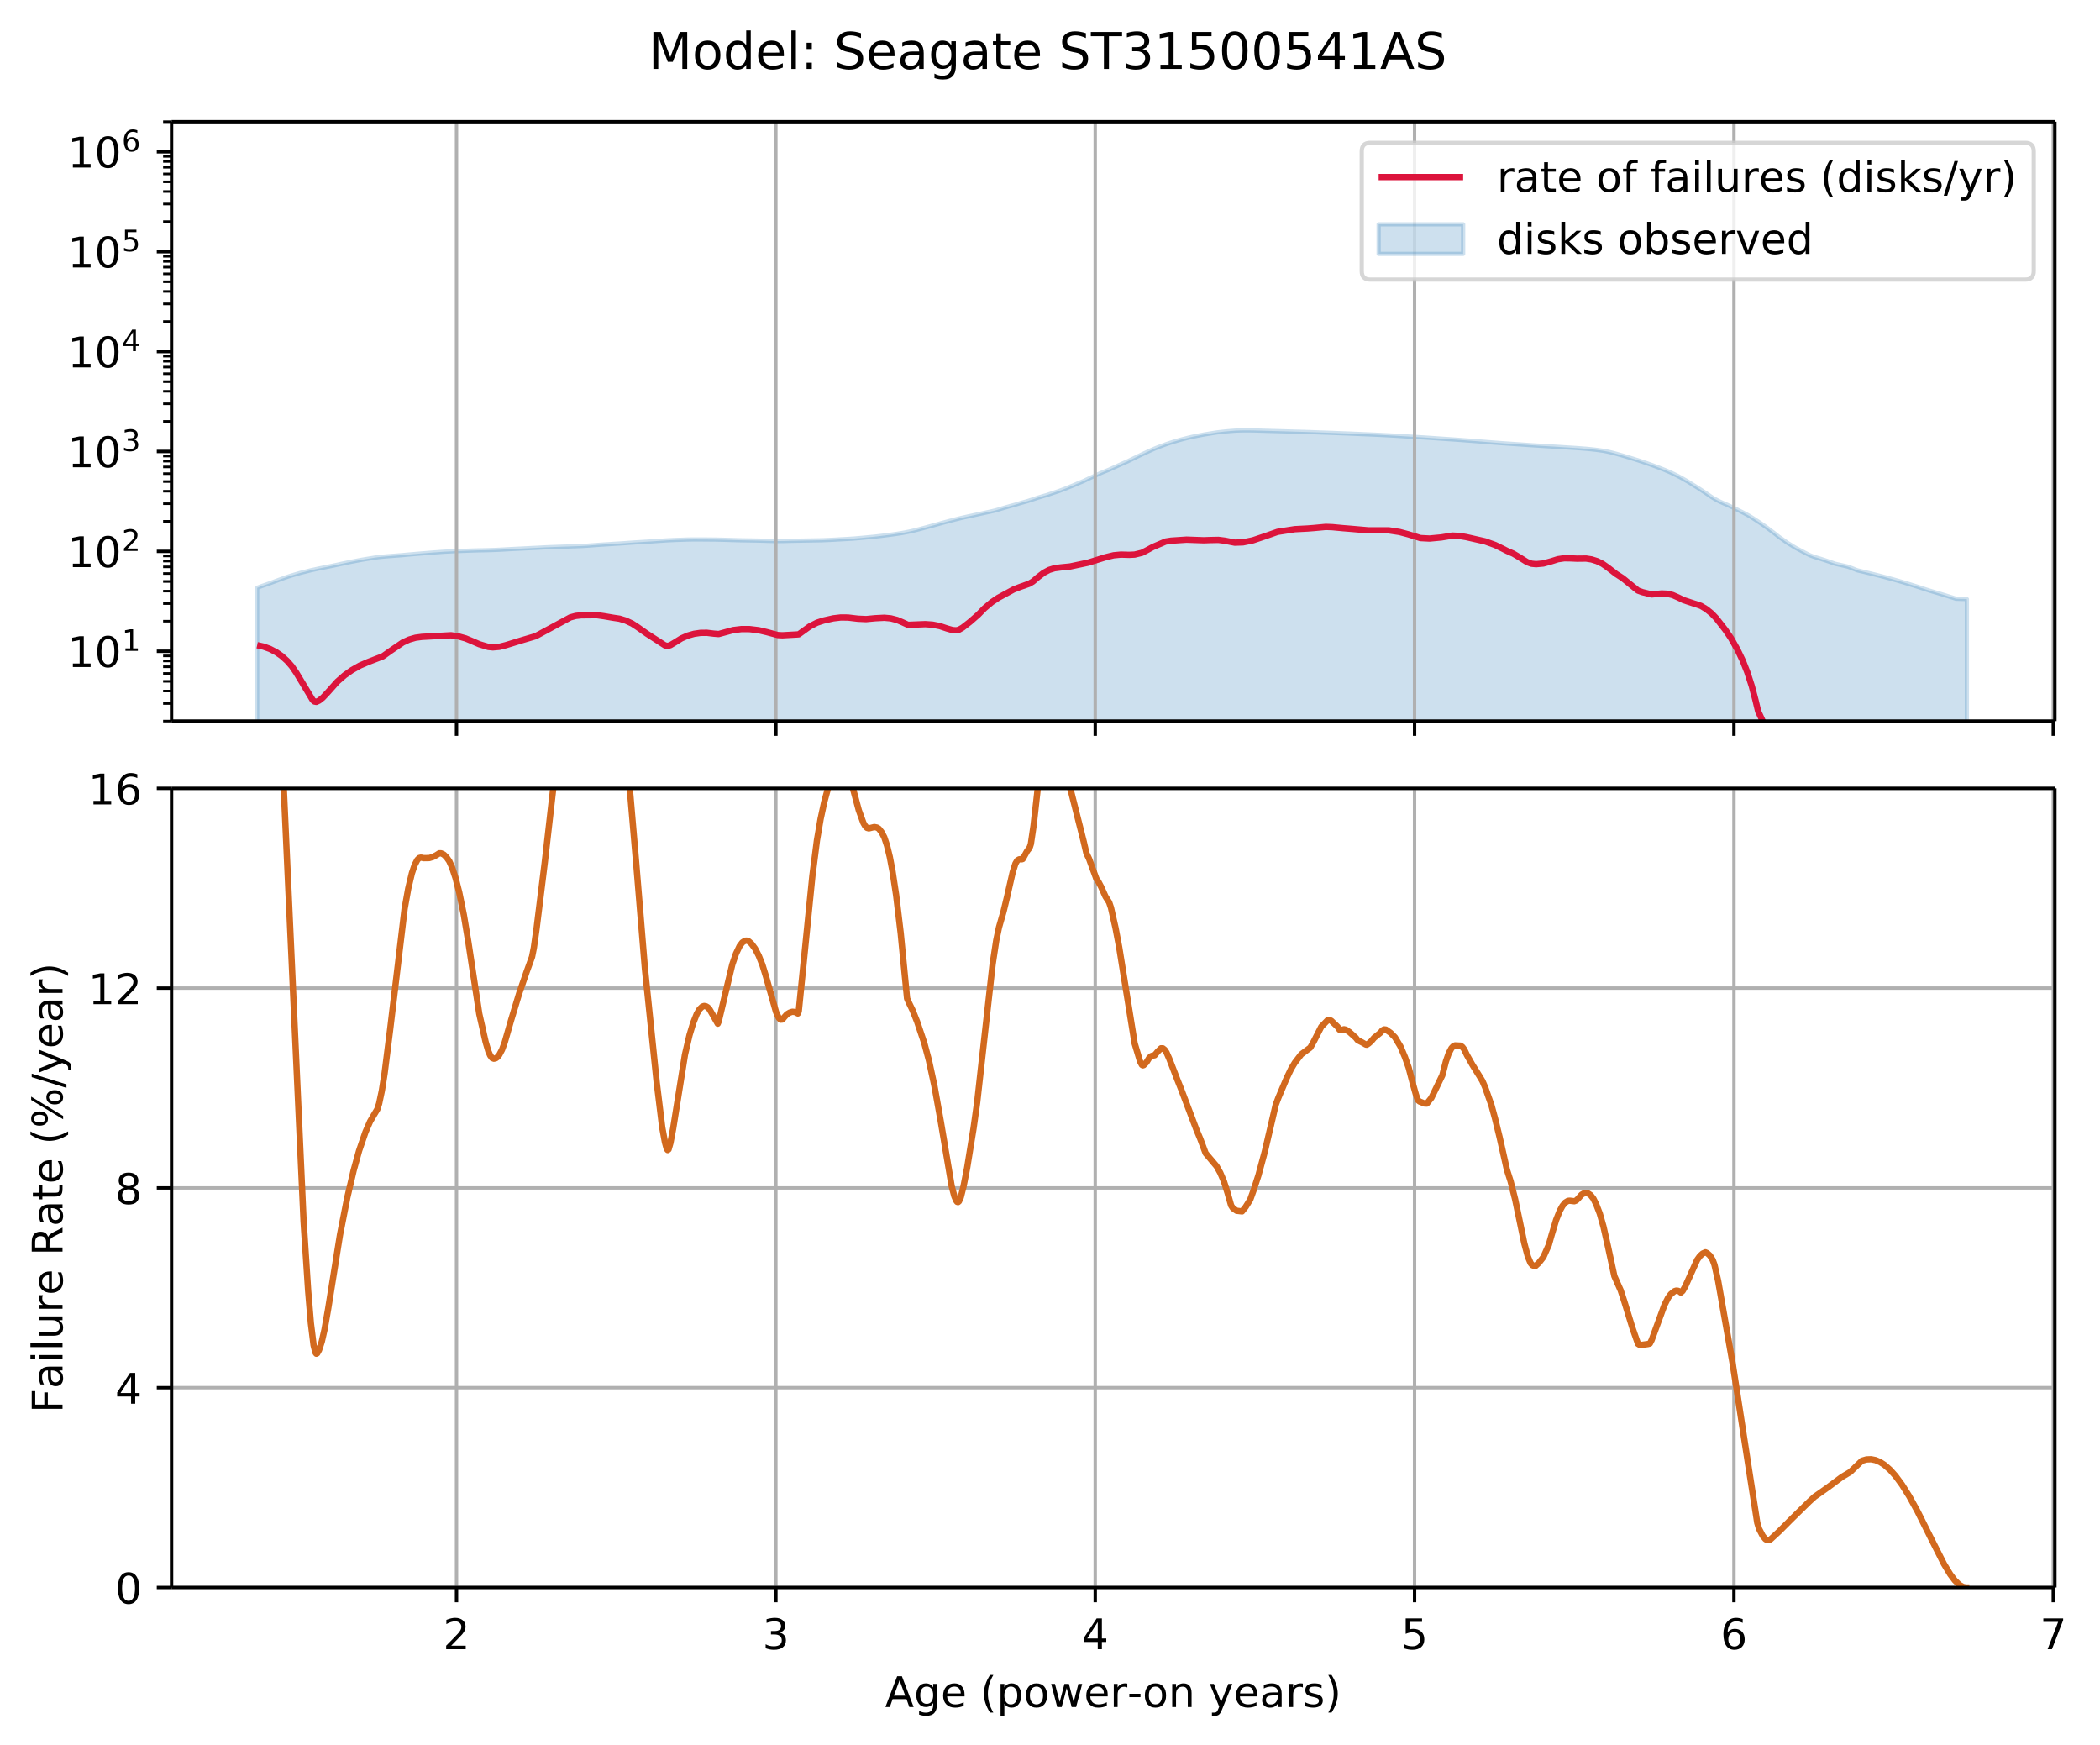 <?xml version="1.0" encoding="UTF-8"?>
<!DOCTYPE svg  PUBLIC '-//W3C//DTD SVG 1.1//EN'  'http://www.w3.org/Graphics/SVG/1.1/DTD/svg11.dtd'>
<svg width="497pt" height="413pt" version="1.1" viewBox="0 0 497 413" xmlns="http://www.w3.org/2000/svg" xmlns:xlink="http://www.w3.org/1999/xlink">
<defs>
<style type="text/css">*{stroke-linecap:butt;stroke-linejoin:round;}</style>
</defs>
<path d="m0 413.2h497.02v-413.2h-497.02z" fill="#fff"/>
<path d="m40.603 170.63h445.72v-141.83h-445.72z" fill="#fff"/>
<defs>
<path id="af" d="m60.863-235.45v-38.656l0.215-0.088 0.215-0.084 0.215-0.082 0.215-0.081 0.215-0.08 0.215-0.077 0.215-0.076 0.215-0.074 0.215-0.073 0.215-0.072 0.215-0.075 0.215-0.077 0.215-0.077 0.215-0.077 0.215-0.077 0.215-0.077 0.215-0.082 0.215-0.081 0.215-0.081 0.215-0.08 0.215-0.079 0.215-0.082 0.215-0.081 0.215-0.08 0.215-0.08 0.215-0.079 0.215-0.078 0.215-0.077 0.215-0.077 0.215-0.076 0.215-0.075 0.215-0.074 0.215-0.073 0.215-0.072 0.215-0.07 0.215-0.068 0.215-0.067 0.215-0.066 0.215-0.066 0.215-0.065 0.215-0.064 0.215-0.064 0.215-0.064 0.215-0.064 0.215-0.063 0.215-0.062 0.215-0.062 0.215-0.06 0.215-0.054 0.215-0.053 0.215-0.053 0.215-0.053 0.215-0.053 0.215-0.054 0.215-0.054 0.215-0.054 0.215-0.054 0.215-0.053 0.215-0.052 0.215-0.05 0.215-0.047 0.215-0.045 0.215-0.047 0.215-0.048 0.215-0.048 0.215-0.048 0.215-0.048 0.215-0.047 0.215-0.043 0.215-0.043 0.215-0.043 0.215-0.043 0.215-0.043 0.215-0.043 0.215-0.043 0.215-0.043 0.215-0.043 0.215-0.044 0.215-0.045 0.215-0.045 0.215-0.044 0.215-0.043 0.215-0.044 0.215-0.044 0.215-0.045 0.215-0.046 0.215-0.046 0.215-0.045 0.215-0.048 0.215-0.049 0.215-0.048 0.215-0.047 0.215-0.047 0.215-0.045 0.215-0.045 0.215-0.044 0.215-0.044 0.215-0.044 0.215-0.046 0.215-0.046 0.215-0.046 0.215-0.045 0.215-0.045 0.215-0.042 0.215-0.041 0.215-0.041 0.215-0.04 0.215-0.04 0.215-0.04 0.215-0.041 0.215-0.041 0.215-0.042 0.215-0.041 0.215-0.041 0.215-0.04 0.215-0.038 0.215-0.036 0.215-0.036 0.215-0.036 0.215-0.036 0.215-0.036 0.215-0.035 0.215-0.035 0.215-0.035 0.215-0.035 0.215-0.035 0.215-0.035 0.215-0.035 0.215-0.034 0.215-0.031 0.215-0.029 0.215-0.028 0.215-0.027 0.215-0.027 0.215-0.026 0.215-0.022 0.215-0.022 0.215-0.022 0.215-0.021 0.215-0.021 0.215-0.018 0.215-0.018 0.215-0.017 0.215-0.017 0.215-0.017 0.215-0.016 0.215-0.016 0.215-0.016 0.215-0.016 0.215-0.016 0.215-0.016 0.215-0.016 0.215-0.016 0.215-0.016 0.215-0.016 0.215-0.016 0.215-0.017 0.215-0.017 0.215-0.017 0.215-0.019 0.215-0.02 0.215-0.02 0.215-0.02 0.215-0.02 0.215-0.02 0.215-0.02 0.215-0.019 0.215-0.019 0.215-0.019 0.215-0.019 0.215-0.019 0.215-0.019 0.215-0.018 0.215-0.018 0.215-0.018 0.215-0.018 0.215-0.018 0.215-0.018 0.215-0.018 0.215-0.019 0.215-0.019 0.215-0.018 0.215-0.017 0.215-0.017 0.215-0.017 0.215-0.017 0.215-0.018 0.215-0.018 0.215-0.017 0.215-0.018 0.215-0.017 0.215-0.017 0.215-0.017 0.215-0.016 0.215-0.016 0.215-0.016 0.215-0.015 0.215-0.014 0.215-0.014 0.215-0.017 0.215-0.017 0.215-0.017 0.215-0.016 0.215-0.015 0.215-0.014 0.215-0.014 0.215-0.013 0.215-0.01 0.215-0.009 0.215-0.009 0.215-0.009 0.215-0.01 0.215-0.01 0.215-0.01 0.215-0.011 0.215-0.011 0.215-0.01 0.215-0.009 0.215-0.01 0.215-0.01 0.215-0.01 0.215-0.009 0.215-0.009 0.215-0.009 0.215-0.009 0.215-0.008 0.215-0.008 0.215-0.008 0.215-0.007 0.215-0.008 0.215-0.008 0.215-0.008 0.215-0.008 0.215-0.008 0.215-0.008 0.215-0.007 0.215-0.007 0.215-0.007 0.215-0.007 0.215-0.006 0.215-0.006 0.215-0.006 0.215-0.005 0.215-0.005 0.215-0.005 0.215-0.004 0.215-0.004 0.215-0.003 0.215-0.004 0.215-0.005 0.215-0.005 0.215-0.005 0.215-0.006 0.215-0.006 0.215-0.007 0.215-0.007 0.215-0.007 0.215-0.007 0.215-0.007 0.215-0.008 0.215-0.008 0.215-0.008 0.215-0.008 0.215-0.009 0.215-0.01 0.215-0.01 0.215-0.01 0.215-0.011 0.215-0.011 0.215-0.011 0.215-0.012 0.215-0.014 0.215-0.013 0.215-0.013 0.215-0.013 0.215-0.012 0.215-0.012 0.215-0.012 0.215-0.011 0.215-0.011 0.215-0.011 0.215-0.011 0.215-0.011 0.215-0.011 0.215-0.011 0.215-0.011 0.215-0.011 0.215-0.011 0.215-0.01 0.215-0.01 0.215-0.011 0.215-0.011 0.215-0.011 0.215-0.011 0.215-0.011 0.215-0.011 0.215-0.011 0.215-0.011 0.215-0.012 0.215-0.012 0.215-0.011 0.215-0.011 0.215-0.011 0.215-0.01 0.215-0.01 0.215-0.009 0.215-0.01 0.215-0.012 0.215-0.012 0.215-0.012 0.215-0.012 0.215-0.012 0.215-0.012 0.215-0.012 0.215-0.012 0.215-0.011 0.215-0.011 0.215-0.01 0.215-0.008 0.215-0.008 0.215-0.01 0.215-0.009 0.215-0.009 0.215-0.008 0.215-0.008 0.215-0.008 0.215-0.008 0.215-0.009 0.215-0.008 0.215-0.008 0.215-0.007 0.215-0.007 0.215-0.008 0.215-0.008 0.215-0.008 0.215-0.007 0.215-0.007 0.215-0.006 0.215-0.006 0.215-0.007 0.215-0.007 0.215-0.008 0.215-0.008 0.215-0.008 0.215-0.009 0.215-0.009 0.215-0.009 0.215-0.008 0.215-0.008 0.215-0.007 0.215-0.007 0.215-0.007 0.215-0.008 0.215-0.008 0.215-0.009 0.215-0.01 0.215-0.009 0.215-0.01 0.215-0.01 0.215-0.011 0.215-0.013 0.215-0.014 0.215-0.014 0.215-0.015 0.215-0.015 0.215-0.016 0.215-0.017 0.215-0.017 0.215-0.016 0.215-0.016 0.215-0.016 0.215-0.015 0.215-0.015 0.215-0.015 0.215-0.016 0.215-0.015 0.215-0.015 0.215-0.015 0.215-0.014 0.215-0.014 0.215-0.014 0.215-0.014 0.215-0.013 0.215-0.013 0.215-0.012 0.215-0.014 0.215-0.013 0.215-0.016 0.215-0.015 0.215-0.015 0.215-0.013 0.215-0.013 0.215-0.013 0.215-0.013 0.215-0.013 0.215-0.013 0.215-0.013 0.215-0.013 0.215-0.013 0.215-0.013 0.215-0.013 0.215-0.015 0.215-0.015 0.215-0.015 0.215-0.016 0.215-0.016 0.215-0.016 0.215-0.015 0.215-0.016 0.215-0.016 0.215-0.015 0.215-0.015 0.215-0.015 0.215-0.015 0.215-0.015 0.215-0.014 0.215-0.014 0.215-0.013 0.215-0.012 0.215-0.013 0.215-0.013 0.215-0.013 0.215-0.013 0.215-0.014 0.215-0.014 0.215-0.014 0.215-0.013 0.215-0.013 0.215-0.012 0.215-0.012 0.215-0.013 0.215-0.013 0.215-0.014 0.215-0.014 0.215-0.014 0.215-0.015 0.215-0.015 0.215-0.016 0.215-0.016 0.215-0.014 0.215-0.015 0.215-0.015 0.215-0.015 0.215-0.015 0.215-0.014 0.215-0.014 0.215-0.014 0.215-0.014 0.215-0.014 0.215-0.014 0.215-0.013 0.215-0.012 0.215-0.012 0.215-0.01 0.215-0.01 0.215-0.01 0.215-0.01 0.215-0.01 0.215-0.009 0.215-0.009 0.215-0.008 0.215-0.008 0.215-0.007 0.215-0.006 0.215-0.006 0.215-0.007 0.215-0.008 0.215-0.008 0.215-0.008 0.215-0.008 0.215-0.007 0.215-0.007 0.215-0.007 0.215-0.006 0.215-0.004 0.215-0.004 0.215-0.004 0.215-0.004 0.215-0.003 0.215-0.001 0.215-8.24e-4 0.215-2.99e-4 0.215 2.66e-4 0.215 5.39e-4 0.215 5.85e-4 0.215 3.5e-5 0.215 4e-4 0.215 4.27e-4 0.215 4.82e-4 0.215 5.53e-4 0.215 6.05e-4 0.215 6.58e-4 0.215 0.001 0.215 0.002 0.215 0.002 0.215 0.002 0.215 0.002 0.215 0.002 0.215 0.002 0.215 0.002 0.215 0.002 0.215 8.2e-4 0.215 0.001 0.215 0.002 0.215 0.003 0.215 0.003 0.215 0.006 0.215 0.006 0.215 0.005 0.215 0.005 0.215 0.005 0.215 0.005 0.215 0.006 0.215 0.006 0.215 0.006 0.215 0.006 0.215 0.006 0.215 0.006 0.215 0.006 0.215 0.006 0.215 0.008 0.215 0.008 0.215 0.006 0.215 0.007 0.215 0.007 0.215 0.007 0.215 0.006 0.215 0.006 0.215 0.006 0.215 0.006 0.215 0.005 0.215 0.005 0.215 0.004 0.215 0.004 0.215 0.004 0.215 0.004 0.215 0.003 0.215 0.003 0.215 0.003 0.215 0.003 0.215 0.004 0.215 0.004 0.215 0.003 0.215 0.003 0.215 0.004 0.215 0.004 0.215 0.005 0.215 0.004 0.215 0.004 0.215 0.004 0.215 0.005 0.215 0.006 0.215 0.005 0.215 0.006 0.215 0.006 0.431 0.011 0.215 0.006 0.215 0.006 0.215 0.007 0.215 0.007 0.215 0.006 0.215 0.006 0.215 0.006 0.215 0.006 0.215 0.006 0.215 0.006 0.215 0.005 0.215 0.004 0.215 0.002 0.215 0.002 0.215 0.002 0.215 5.69e-4 0.215-3.15e-4 0.215-9.5e-4 0.215-0.002 0.215-0.003 0.215-0.003 0.215-0.003 0.215-0.003 0.215-0.005 0.215-0.006 0.215-0.007 0.215-0.007 0.215-0.006 0.215-0.005 0.215-0.004 0.215-0.004 0.215-0.004 0.215-0.005 0.215-0.004 0.215-0.004 0.215-0.004 0.215-0.004 0.215-0.004 0.215-0.003 0.215-0.005 0.215-0.005 0.215-0.005 0.215-0.004 0.215-0.004 0.215-0.004 0.215-0.004 0.215-0.004 0.215-0.003 0.215-0.003 0.215-0.004 0.215-0.004 0.215-0.004 0.215-0.004 0.215-0.004 0.215-0.004 0.215-0.004 0.215-0.003 0.215-0.004 0.215-0.004 0.215-0.004 0.215-0.004 0.215-0.005 0.215-0.004 0.215-0.004 0.215-0.007 0.215-0.009 0.215-0.009 0.215-0.009 0.215-0.009 0.215-0.009 0.215-0.009 0.215-0.009 0.215-0.01 0.215-0.01 0.215-0.01 0.215-0.011 0.215-0.011 0.215-0.012 0.215-0.012 0.215-0.013 0.215-0.013 0.215-0.013 0.215-0.012 0.215-0.013 0.215-0.011 0.215-0.012 0.215-0.012 0.215-0.012 0.215-0.012 0.215-0.012 0.215-0.012 0.215-0.012 0.215-0.014 0.215-0.014 0.215-0.013 0.215-0.013 0.215-0.013 0.215-0.013 0.215-0.014 0.215-0.017 0.215-0.019 0.215-0.019 0.215-0.018 0.215-0.019 0.215-0.018 0.215-0.017 0.215-0.02 0.215-0.02 0.215-0.02 0.215-0.02 0.215-0.02 0.215-0.02 0.215-0.021 0.215-0.021 0.215-0.02 0.215-0.02 0.215-0.019 0.215-0.019 0.215-0.02 0.215-0.022 0.215-0.022 0.215-0.022 0.215-0.023 0.215-0.024 0.215-0.023 0.215-0.024 0.215-0.025 0.215-0.026 0.215-0.026 0.215-0.026 0.215-0.027 0.215-0.026 0.215-0.027 0.215-0.028 0.215-0.028 0.215-0.027 0.215-0.027 0.215-0.027 0.215-0.027 0.215-0.029 0.431-0.059 0.215-0.029 0.215-0.03 0.215-0.03 0.215-0.031 0.215-0.032 0.215-0.033 0.215-0.034 0.215-0.034 0.215-0.034 0.215-0.035 0.215-0.037 0.215-0.039 0.215-0.042 0.215-0.042 0.215-0.042 0.215-0.044 0.215-0.043 0.215-0.043 0.215-0.045 0.215-0.048 0.215-0.048 0.215-0.049 0.215-0.049 0.215-0.05 0.215-0.053 0.215-0.055 0.215-0.055 0.215-0.056 0.215-0.056 0.215-0.056 0.215-0.056 0.215-0.056 0.215-0.057 0.215-0.058 0.215-0.058 0.215-0.058 0.215-0.058 0.215-0.059 0.215-0.059 0.215-0.06 0.215-0.059 0.215-0.057 0.215-0.057 0.215-0.058 0.215-0.061 0.215-0.06 0.215-0.061 0.215-0.06 0.215-0.06 0.215-0.06 0.215-0.059 0.215-0.06 0.215-0.06 0.215-0.06 0.215-0.06 0.215-0.059 0.215-0.059 0.215-0.059 0.215-0.058 0.215-0.057 0.215-0.058 0.215-0.057 0.215-0.058 0.215-0.057 0.215-0.056 0.215-0.055 0.215-0.054 0.215-0.054 0.215-0.054 0.215-0.053 0.215-0.054 0.215-0.054 0.215-0.053 0.215-0.053 0.215-0.053 0.215-0.052 0.215-0.049 0.215-0.048 0.215-0.048 0.215-0.049 0.215-0.048 0.215-0.047 0.215-0.047 0.215-0.046 0.215-0.045 0.215-0.045 0.215-0.047 0.215-0.047 0.215-0.047 0.215-0.047 0.215-0.047 0.215-0.048 0.215-0.048 0.215-0.048 0.215-0.048 0.215-0.047 0.215-0.046 0.215-0.047 0.215-0.046 0.215-0.046 0.215-0.046 0.215-0.048 0.215-0.047 0.215-0.047 0.215-0.047 0.215-0.046 0.215-0.048 0.215-0.047 0.215-0.047 0.215-0.048 0.215-0.049 0.215-0.053 0.215-0.053 0.215-0.056 0.215-0.063 0.215-0.066 0.215-0.065 0.215-0.066 0.215-0.066 0.215-0.065 0.215-0.064 0.215-0.063 0.215-0.063 0.215-0.062 0.215-0.061 0.215-0.062 0.215-0.062 0.215-0.062 0.215-0.062 0.215-0.06 0.215-0.059 0.215-0.057 0.215-0.057 0.215-0.056 0.215-0.058 0.215-0.069 0.215-0.069 0.215-0.068 0.215-0.065 0.215-0.065 0.215-0.064 0.215-0.063 0.215-0.062 0.215-0.06 0.215-0.059 0.215-0.058 0.215-0.058 0.215-0.06 0.215-0.065 0.215-0.071 0.215-0.071 0.215-0.069 0.215-0.068 0.215-0.068 0.215-0.074 0.215-0.073 0.215-0.073 0.215-0.072 0.215-0.071 0.215-0.069 0.215-0.068 0.215-0.067 0.215-0.066 0.215-0.064 0.215-0.064 0.215-0.063 0.215-0.062 0.215-0.062 0.215-0.061 0.215-0.061 0.215-0.065 0.215-0.076 0.215-0.075 0.215-0.074 0.215-0.073 0.215-0.073 0.215-0.072 0.215-0.071 0.215-0.071 0.215-0.07 0.215-0.07 0.215-0.069 0.215-0.075 0.215-0.078 0.215-0.078 0.215-0.082 0.215-0.081 0.215-0.081 0.215-0.08 0.215-0.081 0.215-0.09 0.215-0.09 0.215-0.089 0.215-0.088 0.215-0.086 0.215-0.086 0.215-0.085 0.215-0.084 0.215-0.089 0.215-0.094 0.215-0.093 0.215-0.092 0.215-0.091 0.215-0.092 0.215-0.091 0.215-0.089 0.215-0.088 0.215-0.093 0.215-0.092 0.215-0.091 0.215-0.09 0.215-0.107 0.215-0.105 0.215-0.104 0.215-0.103 0.215-0.102 0.215-0.1 0.215-0.099 0.215-0.098 0.215-0.097 0.215-0.096 0.215-0.095 0.215-0.093 0.215-0.098 0.215-0.103 0.215-0.101 0.215-0.1 0.215-0.098 0.215-0.097 0.215-0.095 0.215-0.092 0.215-0.091 0.215-0.089 0.215-0.085 0.215-0.083 0.215-0.083 0.215-0.084 0.215-0.089 0.215-0.093 0.215-0.101 0.215-0.099 0.215-0.098 0.215-0.098 0.215-0.097 0.215-0.096 0.215-0.095 0.215-0.097 0.215-0.101 0.215-0.1 0.215-0.099 0.215-0.098 0.215-0.097 0.215-0.097 0.215-0.098 0.215-0.093 0.215-0.093 0.215-0.092 0.215-0.094 0.215-0.097 0.215-0.106 0.215-0.105 0.215-0.104 0.215-0.103 0.215-0.105 0.215-0.107 0.215-0.106 0.215-0.104 0.215-0.106 0.215-0.104 0.215-0.103 0.215-0.103 0.215-0.102 0.215-0.106 0.215-0.103 0.215-0.102 0.215-0.101 0.215-0.1 0.215-0.099 0.215-0.1 0.215-0.101 0.215-0.1 0.215-0.099 0.215-0.098 0.215-0.097 0.215-0.096 0.215-0.095 0.215-0.094 0.215-0.093 0.215-0.092 0.215-0.09 0.215-0.085 0.215-0.084 0.215-0.084 0.215-0.083 0.215-0.082 0.215-0.081 0.215-0.081 0.215-0.08 0.215-0.079 0.215-0.079 0.215-0.078 0.215-0.075 0.215-0.073 0.215-0.073 0.215-0.071 0.215-0.07 0.215-0.07 0.215-0.069 0.215-0.068 0.215-0.064 0.215-0.063 0.215-0.063 0.215-0.062 0.215-0.062 0.215-0.061 0.215-0.061 0.215-0.061 0.215-0.058 0.215-0.056 0.215-0.056 0.215-0.055 0.215-0.055 0.215-0.054 0.215-0.054 0.215-0.053 0.215-0.053 0.215-0.051 0.215-0.05 0.215-0.05 0.215-0.05 0.215-0.043 0.215-0.043 0.215-0.043 0.215-0.043 0.215-0.043 0.215-0.042 0.215-0.042 0.215-0.042 0.215-0.042 0.215-0.041 0.215-0.041 0.215-0.041 0.215-0.039 0.215-0.036 0.215-0.036 0.215-0.036 0.215-0.036 0.215-0.036 0.215-0.035 0.215-0.035 0.215-0.035 0.215-0.035 0.215-0.035 0.215-0.035 0.215-0.034 0.215-0.033 0.215-0.031 0.215-0.028 0.215-0.025 0.215-0.025 0.215-0.024 0.215-0.024 0.215-0.024 0.215-0.024 0.215-0.024 0.215-0.022 0.215-0.02 0.215-0.02 0.215-0.019 0.215-0.019 0.215-0.019 0.215-0.019 0.215-0.017 0.215-0.017 0.215-0.017 0.215-0.016 0.215-0.015 0.215-0.013 0.215-0.008 0.215-0.008 0.215-0.008 0.215-0.008 0.215-0.006 0.431-0.009 0.215-0.004 0.215-0.002 0.215-4.75e-4 0.215-4.54e-4 0.215-4.28e-4 0.215-2.12e-4 0.215 0.003 0.215 0.003 0.431 0.007 0.215 0.003 0.215 0.003 0.215 0.004 0.215 0.006 0.215 0.006 0.215 0.006 0.215 0.006 0.215 0.006 0.215 0.006 0.215 0.006 0.215 0.006 0.215 0.006 0.215 0.006 0.215 0.006 0.215 0.006 0.215 0.006 0.215 0.006 0.215 0.006 0.215 0.006 0.215 0.006 0.215 0.006 0.431 0.012 0.215 0.006 0.646 0.018 0.431 0.012 0.215 0.006 0.215 0.006 0.215 0.006 0.215 0.006 0.215 0.006 0.215 0.006 0.431 0.013 0.215 0.006 0.215 0.006 0.215 0.006 0.215 0.006 0.215 0.006 0.215 0.006 0.215 0.006 0.215 0.006 0.215 0.006 0.215 0.006 0.431 0.012 0.215 0.006 0.215 0.006 0.646 0.018 0.215 0.006 0.215 0.006 0.215 0.006 0.215 0.006 0.215 0.007 0.215 0.007 0.215 0.007 0.215 0.007 0.215 0.007 0.215 0.007 0.215 0.008 0.215 0.008 0.215 0.008 0.215 0.008 0.215 0.008 0.215 0.008 0.646 0.023 0.215 0.008 0.215 0.008 0.215 0.008 0.215 0.008 0.215 0.008 0.215 0.008 0.215 0.008 0.215 0.008 0.646 0.024 0.215 0.008 0.215 0.008 0.215 0.008 0.215 0.008 0.215 0.008 0.215 0.008 0.215 0.009 0.215 0.009 0.215 0.009 0.215 0.009 0.215 0.009 0.215 0.008 0.215 0.008 0.215 0.008 0.215 0.008 0.215 0.008 0.215 0.008 0.215 0.008 0.215 0.008 0.215 0.008 0.215 0.008 0.215 0.008 0.215 0.009 0.215 0.009 0.215 0.009 0.215 0.009 0.215 0.009 0.215 9e-3 0.215 0.009 0.431 0.018 0.215 0.009 0.215 0.009 0.215 0.009 0.215 0.009 0.215 0.009 0.215 0.009 0.215 0.009 0.215 0.009 0.431 0.019 0.215 0.009 0.215 0.009 0.215 0.009 0.431 0.019 0.215 0.009 0.215 0.009 0.215 0.009 0.215 0.009 0.215 0.01 0.215 0.01 0.215 0.01 0.215 0.01 0.215 0.01 0.215 0.01 0.215 0.01 0.215 0.011 0.215 0.011 0.215 0.011 0.215 0.011 0.215 0.011 0.215 0.011 0.215 0.011 0.215 0.011 0.431 0.023 0.215 0.011 0.215 0.012 0.215 0.012 0.215 0.012 0.215 0.012 0.215 0.012 0.215 0.013 0.215 0.013 0.215 0.013 0.215 0.013 0.215 0.013 0.215 0.013 0.215 0.013 0.215 0.013 0.215 0.013 0.215 0.013 0.215 0.013 0.215 0.013 0.215 0.013 0.215 0.013 0.215 0.013 0.215 0.013 0.215 0.013 0.431 0.026 0.215 0.013 0.215 0.013 0.215 0.013 0.215 0.013 0.215 0.013 0.215 0.013 0.215 0.013 0.215 0.013 0.215 0.013 0.215 0.013 0.215 0.013 0.215 0.013 0.215 0.013 0.215 0.014 0.215 0.014 0.215 0.014 0.215 0.014 0.215 0.015 0.215 0.015 0.215 0.015 0.215 0.015 0.215 0.015 0.215 0.015 0.215 0.015 0.215 0.015 0.215 0.015 0.215 0.015 0.215 0.015 0.215 0.015 0.215 0.015 0.215 0.015 0.215 0.015 0.215 0.015 0.215 0.015 0.215 0.015 0.215 0.015 0.215 0.015 0.215 0.015 0.215 0.015 0.215 0.015 0.215 0.015 0.215 0.015 0.215 0.015 0.215 0.015 0.215 0.015 0.215 0.015 0.215 0.015 0.215 0.015 0.215 0.015 0.215 0.015 0.215 0.015 0.215 0.015 0.215 0.015 0.215 0.016 0.215 0.016 0.215 0.016 0.215 0.016 0.215 0.016 0.215 0.016 0.215 0.016 0.431 0.031 0.215 0.016 0.215 0.016 0.215 0.016 0.215 0.016 0.431 0.033 0.215 0.016 0.215 0.016 0.215 0.017 0.215 0.017 0.215 0.017 0.215 0.017 0.215 0.017 0.215 0.017 0.215 0.017 0.215 0.017 0.215 0.017 0.215 0.018 0.215 0.018 0.215 0.017 0.215 0.017 0.215 0.017 0.215 0.017 0.215 0.017 0.215 0.017 0.215 0.017 0.215 0.017 0.431 0.033 0.215 0.016 0.215 0.016 0.215 0.016 0.215 0.016 0.215 0.016 0.215 0.016 0.215 0.016 0.215 0.016 0.215 0.016 0.215 0.015 0.215 0.015 0.215 0.015 0.215 0.015 0.215 0.015 0.215 0.015 0.215 0.015 0.215 0.015 0.215 0.015 0.215 0.015 0.431 0.031 0.215 0.015 0.215 0.015 0.431 0.03 0.215 0.015 0.215 0.015 0.431 0.03 0.215 0.015 0.215 0.015 0.215 0.015 0.215 0.015 0.215 0.015 0.215 0.015 0.431 0.029 0.215 0.015 0.215 0.015 0.215 0.014 0.215 0.015 0.215 0.015 0.215 0.014 0.215 0.014 0.215 0.014 0.215 0.013 0.215 0.013 0.215 0.013 0.215 0.013 0.215 0.013 0.215 0.014 0.215 0.013 0.215 0.013 0.215 0.013 0.215 0.013 0.215 0.013 0.215 0.013 0.215 0.013 0.215 0.013 0.215 0.013 0.215 0.013 0.215 0.013 0.215 0.013 0.215 0.013 0.215 0.013 0.215 0.013 0.215 0.013 0.215 0.014 0.431 0.027 0.215 0.013 0.215 0.013 0.215 0.014 0.215 0.014 0.215 0.014 0.215 0.014 0.215 0.014 0.215 0.014 0.215 0.013 0.215 0.013 0.215 0.013 0.215 0.013 0.215 0.013 0.215 0.014 0.215 0.014 0.215 0.014 0.215 0.014 0.215 0.014 0.215 0.014 0.215 0.014 0.215 0.014 0.215 0.015 0.215 0.017 0.646 0.05 0.215 0.016 0.215 0.017 0.215 0.016 0.215 0.016 0.215 0.016 0.215 0.019 0.215 0.021 0.215 0.022 0.215 0.022 0.215 0.022 0.215 0.023 0.431 0.044 0.215 0.022 0.215 0.025 0.215 0.028 0.215 0.029 0.215 0.029 0.215 0.029 0.215 0.029 0.215 0.029 0.215 0.03 0.215 0.03 0.215 0.034 0.215 0.035 0.215 0.043 0.215 0.043 0.215 0.043 0.215 0.044 0.215 0.047 0.215 0.05 0.215 0.05 0.215 0.053 0.215 0.053 0.215 0.055 0.215 0.056 0.215 0.057 0.215 0.059 0.215 0.06 0.215 0.061 0.215 0.061 0.215 0.061 0.215 0.061 0.215 0.062 0.215 0.062 0.215 0.063 0.215 0.063 0.215 0.063 0.215 0.064 0.215 0.064 0.215 0.064 0.215 0.065 0.215 0.066 0.215 0.066 0.215 0.067 0.215 0.067 0.215 0.068 0.215 0.068 0.215 0.068 0.215 0.069 0.215 0.069 0.215 0.069 0.215 0.07 0.215 0.07 0.215 0.07 0.215 0.071 0.215 0.071 0.215 0.072 0.215 0.072 0.215 0.072 0.215 0.073 0.215 0.073 0.215 0.074 0.215 0.075 0.215 0.077 0.215 0.077 0.215 0.077 0.215 0.078 0.215 0.078 0.215 0.079 0.215 0.079 0.215 0.08 0.215 0.081 0.215 0.082 0.215 0.082 0.215 0.083 0.215 0.083 0.215 0.084 0.215 0.085 0.215 0.087 0.215 0.088 0.215 0.089 0.215 0.09 0.215 0.09 0.215 0.091 0.215 0.091 0.215 0.092 0.215 0.094 0.215 0.102 0.215 0.103 0.215 0.103 0.215 0.104 0.215 0.105 0.215 0.107 0.215 0.108 0.215 0.111 0.215 0.111 0.215 0.112 0.215 0.118 0.215 0.119 0.215 0.12 0.215 0.122 0.215 0.123 0.215 0.124 0.215 0.122 0.215 0.124 0.215 0.126 0.215 0.13 0.215 0.132 0.215 0.133 0.215 0.135 0.215 0.136 0.215 0.138 0.215 0.139 0.215 0.134 0.215 0.133 0.215 0.134 0.215 0.135 0.215 0.137 0.215 0.138 0.215 0.139 0.215 0.142 0.215 0.149 0.215 0.145 0.215 0.137 0.215 0.138 0.215 0.141 0.215 0.145 0.215 0.147 0.215 0.149 0.215 0.151 0.215 0.152 0.215 0.143 0.215 0.142 0.215 0.122 0.215 0.123 0.215 0.124 0.215 0.125 0.215 0.117 0.215 0.111 0.215 0.111 0.215 0.104 0.215 0.104 0.215 0.098 0.215 0.096 0.215 0.097 0.215 0.093 0.215 0.089 0.215 0.09 0.215 0.091 0.215 0.099 0.215 0.1 0.215 0.1 0.215 0.101 0.215 0.101 0.215 0.102 0.215 0.103 0.215 0.104 0.215 0.105 0.215 0.106 0.431 0.213 0.215 0.107 0.215 0.108 0.215 0.109 0.215 0.109 0.215 0.11 0.215 0.111 0.215 0.112 0.215 0.114 0.215 0.115 0.215 0.116 0.215 0.117 0.215 0.119 0.215 0.125 0.215 0.132 0.215 0.134 0.215 0.136 0.215 0.137 0.215 0.139 0.215 0.141 0.215 0.141 0.215 0.14 0.215 0.138 0.215 0.14 0.215 0.142 0.215 0.144 0.215 0.146 0.215 0.148 0.215 0.15 0.215 0.151 0.215 0.153 0.215 0.154 0.215 0.157 0.215 0.159 0.215 0.161 0.215 0.163 0.215 0.165 0.215 0.159 0.215 0.16 0.215 0.162 0.215 0.165 0.215 0.167 0.215 0.17 0.215 0.173 0.215 0.175 0.215 0.175 0.215 0.145 0.215 0.147 0.215 0.149 0.215 0.151 0.215 0.153 0.215 0.155 0.215 0.156 0.215 0.146 0.215 0.148 0.215 0.148 0.215 0.128 0.215 0.129 0.215 0.131 0.215 0.132 0.215 0.134 0.215 0.136 0.215 0.137 0.215 0.124 0.215 0.123 0.215 0.112 0.215 0.112 0.215 0.113 0.215 0.113 0.215 0.114 0.215 0.114 0.215 0.115 0.215 0.116 0.215 0.117 0.215 0.107 0.215 0.108 0.215 0.109 0.215 0.11 0.215 0.11 0.215 0.109 0.215 0.084 0.215 0.084 0.215 0.085 0.215 0.084 0.215 0.076 0.215 0.063 0.215 0.064 0.215 0.064 0.215 0.065 0.215 0.066 0.215 0.066 0.431 0.134 0.215 0.069 0.215 0.07 0.215 0.07 0.215 0.071 0.215 0.072 0.215 0.072 0.215 0.073 0.215 0.074 0.215 0.074 0.215 0.074 0.215 0.075 0.215 0.075 0.215 0.076 0.215 0.076 0.215 0.077 0.215 0.048 0.215 0.048 0.215 0.048 0.215 0.048 0.215 0.048 0.215 0.048 0.215 0.048 0.215 0.049 0.215 0.049 0.215 0.049 0.215 0.05 0.215 0.05 0.215 0.05 0.215 0.051 0.215 0.08 0.215 0.081 0.215 0.082 0.215 0.082 0.215 0.083 0.215 0.084 0.215 0.085 0.215 0.085 0.215 0.086 0.215 0.086 0.215 0.07 0.215 0.05 0.215 0.05 0.215 0.05 0.215 0.05 0.215 0.05 0.215 0.051 0.215 0.051 0.215 0.051 0.215 0.051 0.215 0.052 0.215 0.052 0.215 0.052 0.215 0.052 0.215 0.053 0.215 0.053 0.215 0.053 0.215 0.053 0.215 0.054 0.215 0.054 0.215 0.054 0.215 0.054 0.215 0.055 0.215 0.055 0.215 0.055 0.215 0.056 0.215 0.056 0.215 0.056 0.215 0.056 0.215 0.057 0.215 0.057 0.215 0.057 0.215 0.058 0.215 0.058 0.215 0.058 0.215 0.059 0.215 0.059 0.215 0.059 0.215 0.06 0.215 0.06 0.215 0.06 0.215 0.061 0.215 0.061 0.215 0.061 0.215 0.062 0.215 0.062 0.215 0.062 0.215 0.063 0.215 0.063 0.215 0.063 0.215 0.064 0.215 0.064 0.215 0.065 0.215 0.065 0.215 0.065 0.215 0.066 0.215 0.066 0.215 0.066 0.215 0.067 0.215 0.067 0.215 0.067 0.215 0.067 0.215 0.068 0.215 0.068 0.215 0.068 0.215 0.068 0.215 0.068 0.215 0.069 0.215 0.069 0.215 0.069 0.215 0.07 0.215 0.07 0.215 0.07 0.215 0.071 0.215 0.071 0.215 0.069 0.215 0.069 0.215 0.069 0.215 0.069 0.215 0.069 0.215 0.065 0.215 0.065 0.215 0.065 0.215 0.065 0.215 0.064 0.215 0.064 0.215 0.063 0.215 0.064 0.215 0.064 0.215 0.064 0.215 0.065 0.215 0.065 0.215 0.065 0.215 0.065 0.215 0.066 0.215 0.066 0.215 0.066 0.215 0.067 0.215 0.067 0.215 0.067 0.215 0.067 0.215 0.068 0.215 0.068 0.215 0.068 0.215 0.068 0.215 0.068 0.215 0.068 0.215 0.069 0.215 0.069 0.215 0.007 0.215 0.007 0.215 0.007 0.215 0.007 0.215 0.006 0.215 0.006 0.215 0.006 0.215 0.005 0.215 0.005 0.215 0.007 0.215 0.015 0.215 0.037v36.001h-405.21z" stroke="#0766aa" stroke-opacity=".2"/>
</defs>
<g clip-path="url(#h)">
<use y="413.196" fill="#0766aa" fill-opacity=".2" stroke="#0766aa" stroke-opacity=".2" xlink:href="#af"/>
</g>
<path d="m108.04 170.63v-141.83" clip-path="url(#h)" fill="none" stroke="#b0b0b0" stroke-linecap="square" stroke-width=".8"/>
<defs>
<path id="d" d="m0 0v3.5" stroke="#000" stroke-width=".8"/>
</defs>
<use x="108.04" y="170.627" stroke="#000000" stroke-width=".8" xlink:href="#d"/>
<path d="m183.62 170.63v-141.83" clip-path="url(#h)" fill="none" stroke="#b0b0b0" stroke-linecap="square" stroke-width=".8"/>
<use x="183.622" y="170.627" stroke="#000000" stroke-width=".8" xlink:href="#d"/>
<path d="m259.2 170.63v-141.83" clip-path="url(#h)" fill="none" stroke="#b0b0b0" stroke-linecap="square" stroke-width=".8"/>
<use x="259.203" y="170.627" stroke="#000000" stroke-width=".8" xlink:href="#d"/>
<path d="m334.78 170.63v-141.83" clip-path="url(#h)" fill="none" stroke="#b0b0b0" stroke-linecap="square" stroke-width=".8"/>
<use x="334.784" y="170.627" stroke="#000000" stroke-width=".8" xlink:href="#d"/>
<path d="m410.37 170.63v-141.83" clip-path="url(#h)" fill="none" stroke="#b0b0b0" stroke-linecap="square" stroke-width=".8"/>
<use x="410.366" y="170.627" stroke="#000000" stroke-width=".8" xlink:href="#d"/>
<path d="m485.95 170.63v-141.83" clip-path="url(#h)" fill="none" stroke="#b0b0b0" stroke-linecap="square" stroke-width=".8"/>
<use x="485.947" y="170.627" stroke="#000000" stroke-width=".8" xlink:href="#d"/>
<defs>
<path id="e" d="m0 0h-3.5" stroke="#000" stroke-width=".8"/>
</defs>
<use x="40.603" y="154.105" stroke="#000000" stroke-width=".8" xlink:href="#e"/>
<defs>
<path id="f" d="m12.406 8.297h16.109v55.625l-17.531-3.516v8.984l17.438 3.516h9.859v-64.609h16.109v-8.297h-41.984z"/>
<path id="g" d="m31.781 66.406q-7.609 0-11.453-7.5-3.828-7.484-3.828-22.531 0-14.984 3.828-22.484 3.844-7.5 11.453-7.5 7.672 0 11.5 7.5 3.844 7.5 3.844 22.484 0 15.047-3.844 22.531-3.828 7.5-11.5 7.5zm0 7.812q12.266 0 18.734-9.703 6.469-9.688 6.469-28.141 0-18.406-6.469-28.109-6.469-9.688-18.734-9.688-12.25 0-18.719 9.688-6.469 9.703-6.469 28.109 0 18.453 6.469 28.141 6.469 9.703 18.719 9.703z"/>
</defs>
<g transform="translate(16.003 157.9) scale(.1 -.1)">
<use transform="translate(0 .684)" xlink:href="#f"/>
<use transform="translate(63.623 .684)" xlink:href="#g"/>
<use transform="translate(128.2 38.966) scale(.7)" xlink:href="#f"/>
</g>
<use x="40.603" y="130.467" stroke="#000000" stroke-width=".8" xlink:href="#e"/>
<defs>
<path id="w" d="m19.188 8.297h34.422v-8.297h-46.281v8.297q5.609 5.812 15.297 15.594 9.703 9.797 12.188 12.641 4.734 5.312 6.609 9 1.891 3.688 1.891 7.25 0 5.812-4.078 9.469-4.078 3.672-10.625 3.672-4.641 0-9.797-1.609-5.141-1.609-11-4.891v9.969q5.953 2.391 11.125 3.609 5.188 1.219 9.484 1.219 11.328 0 18.062-5.672 6.734-5.656 6.734-15.125 0-4.5-1.688-8.531-1.672-4.016-6.125-9.484-1.219-1.422-7.766-8.188-6.531-6.766-18.453-18.922z"/>
</defs>
<g transform="translate(16.003 134.27) scale(.1 -.1)">
<use transform="translate(0 .766)" xlink:href="#f"/>
<use transform="translate(63.623 .766)" xlink:href="#g"/>
<use transform="translate(128.2 39.047) scale(.7)" xlink:href="#w"/>
</g>
<use x="40.603" y="106.829" stroke="#000000" stroke-width=".8" xlink:href="#e"/>
<defs>
<path id="v" d="m40.578 39.312q7.078-1.516 11.047-6.312 3.984-4.781 3.984-11.812 0-10.781-7.422-16.703-7.422-5.906-21.094-5.906-4.578 0-9.438 0.906t-10.031 2.719v9.516q4.094-2.391 8.969-3.609 4.891-1.219 10.219-1.219 9.266 0 14.125 3.656t4.859 10.641q0 6.453-4.516 10.078-4.516 3.641-12.562 3.641h-8.5v8.109h8.891q7.266 0 11.125 2.906t3.859 8.375q0 5.609-3.984 8.609-3.969 3.016-11.391 3.016-4.062 0-8.703-0.891-4.641-0.875-10.203-2.719v8.781q5.625 1.562 10.531 2.344t9.25 0.781q11.234 0 17.766-5.109 6.547-5.094 6.547-13.781 0-6.062-3.469-10.234t-9.859-5.781z"/>
</defs>
<g transform="translate(16.003 110.63) scale(.1 -.1)">
<use transform="translate(0 .766)" xlink:href="#f"/>
<use transform="translate(63.623 .766)" xlink:href="#g"/>
<use transform="translate(128.2 39.047) scale(.7)" xlink:href="#v"/>
</g>
<use x="40.603" y="83.192" stroke="#000000" stroke-width=".8" xlink:href="#e"/>
<defs>
<path id="p" d="m37.797 64.312-24.906-38.922h24.906zm-2.594 8.594h12.406v-47.516h10.406v-8.203h-10.406v-17.188h-9.812v17.188h-32.906v9.516z"/>
</defs>
<g transform="translate(16.003 86.991) scale(.1 -.1)">
<use transform="translate(0 .684)" xlink:href="#f"/>
<use transform="translate(63.623 .684)" xlink:href="#g"/>
<use transform="translate(128.2 38.966) scale(.7)" xlink:href="#p"/>
</g>
<use x="40.603" y="59.554" stroke="#000000" stroke-width=".8" xlink:href="#e"/>
<defs>
<path id="o" d="m10.797 72.906h38.719v-8.312h-29.688v-17.859q2.141 0.734 4.281 1.094 2.156 0.359 4.312 0.359 12.203 0 19.328-6.688 7.141-6.688 7.141-18.109 0-11.766-7.328-18.297-7.328-6.516-20.656-6.516-4.594 0-9.359 0.781-4.75 0.781-9.828 2.344v9.922q4.391-2.391 9.078-3.562t9.906-1.172q8.453 0 13.375 4.438 4.938 4.438 4.938 12.062 0 7.609-4.938 12.047-4.922 4.453-13.375 4.453-3.953 0-7.891-0.875-3.922-0.875-8.016-2.734z"/>
</defs>
<g transform="translate(16.003 63.353) scale(.1 -.1)">
<use transform="translate(0 .684)" xlink:href="#f"/>
<use transform="translate(63.623 .684)" xlink:href="#g"/>
<use transform="translate(128.2 38.966) scale(.7)" xlink:href="#o"/>
</g>
<use x="40.603" y="35.916" stroke="#000000" stroke-width=".8" xlink:href="#e"/>
<defs>
<path id="u" d="m33.016 40.375q-6.641 0-10.531-4.547-3.875-4.531-3.875-12.438 0-7.859 3.875-12.438 3.891-4.562 10.531-4.562t10.516 4.562q3.875 4.578 3.875 12.438 0 7.906-3.875 12.438-3.875 4.547-10.516 4.547zm19.578 30.922v-8.984q-3.719 1.75-7.5 2.672-3.781 0.938-7.5 0.938-9.766 0-14.922-6.594-5.141-6.594-5.875-19.922 2.875 4.25 7.219 6.516 4.359 2.266 9.578 2.266 10.984 0 17.359-6.672 6.375-6.656 6.375-18.125 0-11.234-6.641-18.031-6.641-6.781-17.672-6.781-12.656 0-19.344 9.688-6.688 9.703-6.688 28.109 0 17.281 8.203 27.562t22.016 10.281q3.719 0 7.5-0.734t7.891-2.188z"/>
</defs>
<g transform="translate(16.003 39.715) scale(.1 -.1)">
<use transform="translate(0 .766)" xlink:href="#f"/>
<use transform="translate(63.623 .766)" xlink:href="#g"/>
<use transform="translate(128.2 39.047) scale(.7)" xlink:href="#u"/>
</g>
<defs>
<path id="a" d="m0 0h-2" stroke="#000" stroke-width=".6"/>
</defs>
<use x="40.603" y="170.627" stroke="#000000" stroke-width=".6" xlink:href="#a"/>
<use x="40.603" y="166.465" stroke="#000000" stroke-width=".6" xlink:href="#a"/>
<use x="40.603" y="163.512" stroke="#000000" stroke-width=".6" xlink:href="#a"/>
<use x="40.603" y="161.221" stroke="#000000" stroke-width=".6" xlink:href="#a"/>
<use x="40.603" y="159.349" stroke="#000000" stroke-width=".6" xlink:href="#a"/>
<use x="40.603" y="157.767" stroke="#000000" stroke-width=".6" xlink:href="#a"/>
<use x="40.603" y="156.396" stroke="#000000" stroke-width=".6" xlink:href="#a"/>
<use x="40.603" y="155.187" stroke="#000000" stroke-width=".6" xlink:href="#a"/>
<use x="40.603" y="146.989" stroke="#000000" stroke-width=".6" xlink:href="#a"/>
<use x="40.603" y="142.827" stroke="#000000" stroke-width=".6" xlink:href="#a"/>
<use x="40.603" y="139.874" stroke="#000000" stroke-width=".6" xlink:href="#a"/>
<use x="40.603" y="137.583" stroke="#000000" stroke-width=".6" xlink:href="#a"/>
<use x="40.603" y="135.711" stroke="#000000" stroke-width=".6" xlink:href="#a"/>
<use x="40.603" y="134.129" stroke="#000000" stroke-width=".6" xlink:href="#a"/>
<use x="40.603" y="132.758" stroke="#000000" stroke-width=".6" xlink:href="#a"/>
<use x="40.603" y="131.549" stroke="#000000" stroke-width=".6" xlink:href="#a"/>
<use x="40.603" y="123.352" stroke="#000000" stroke-width=".6" xlink:href="#a"/>
<use x="40.603" y="119.189" stroke="#000000" stroke-width=".6" xlink:href="#a"/>
<use x="40.603" y="116.236" stroke="#000000" stroke-width=".6" xlink:href="#a"/>
<use x="40.603" y="113.945" stroke="#000000" stroke-width=".6" xlink:href="#a"/>
<use x="40.603" y="112.073" stroke="#000000" stroke-width=".6" xlink:href="#a"/>
<use x="40.603" y="110.491" stroke="#000000" stroke-width=".6" xlink:href="#a"/>
<use x="40.603" y="109.12" stroke="#000000" stroke-width=".6" xlink:href="#a"/>
<use x="40.603" y="107.911" stroke="#000000" stroke-width=".6" xlink:href="#a"/>
<use x="40.603" y="99.714" stroke="#000000" stroke-width=".6" xlink:href="#a"/>
<use x="40.603" y="95.551" stroke="#000000" stroke-width=".6" xlink:href="#a"/>
<use x="40.603" y="92.598" stroke="#000000" stroke-width=".6" xlink:href="#a"/>
<use x="40.603" y="90.307" stroke="#000000" stroke-width=".6" xlink:href="#a"/>
<use x="40.603" y="88.436" stroke="#000000" stroke-width=".6" xlink:href="#a"/>
<use x="40.603" y="86.853" stroke="#000000" stroke-width=".6" xlink:href="#a"/>
<use x="40.603" y="85.482" stroke="#000000" stroke-width=".6" xlink:href="#a"/>
<use x="40.603" y="84.273" stroke="#000000" stroke-width=".6" xlink:href="#a"/>
<use x="40.603" y="76.076" stroke="#000000" stroke-width=".6" xlink:href="#a"/>
<use x="40.603" y="71.913" stroke="#000000" stroke-width=".6" xlink:href="#a"/>
<use x="40.603" y="68.96" stroke="#000000" stroke-width=".6" xlink:href="#a"/>
<use x="40.603" y="66.669" stroke="#000000" stroke-width=".6" xlink:href="#a"/>
<use x="40.603" y="64.798" stroke="#000000" stroke-width=".6" xlink:href="#a"/>
<use x="40.603" y="63.215" stroke="#000000" stroke-width=".6" xlink:href="#a"/>
<use x="40.603" y="61.844" stroke="#000000" stroke-width=".6" xlink:href="#a"/>
<use x="40.603" y="60.635" stroke="#000000" stroke-width=".6" xlink:href="#a"/>
<use x="40.603" y="52.438" stroke="#000000" stroke-width=".6" xlink:href="#a"/>
<use x="40.603" y="48.275" stroke="#000000" stroke-width=".6" xlink:href="#a"/>
<use x="40.603" y="45.322" stroke="#000000" stroke-width=".6" xlink:href="#a"/>
<use x="40.603" y="43.031" stroke="#000000" stroke-width=".6" xlink:href="#a"/>
<use x="40.603" y="41.16" stroke="#000000" stroke-width=".6" xlink:href="#a"/>
<use x="40.603" y="39.577" stroke="#000000" stroke-width=".6" xlink:href="#a"/>
<use x="40.603" y="38.206" stroke="#000000" stroke-width=".6" xlink:href="#a"/>
<use x="40.603" y="36.997" stroke="#000000" stroke-width=".6" xlink:href="#a"/>
<use x="40.603" y="28.8" stroke="#000000" stroke-width=".6" xlink:href="#a"/>
<path d="m60.863 152.67 1.508 0.334 1.508 0.544 1.508 0.783 1.292 0.9 1.292 1.167 1.077 1.238 1.077 1.566 3.877 6.444 0.431 0.356 0.431 0.08 0.646-0.305 0.862-0.679 1.077-1.137 2.37-2.662 1.723-1.507 1.723-1.22 1.939-1.094 1.939-0.841 3.447-1.331 1.939-1.373 2.8-1.91 1.508-0.688 1.508-0.435 1.508-0.201 6.893-0.382 1.723 0.262 1.723 0.482 1.508 0.628 1.723 0.746 2.154 0.646 1.077 0.105 1.508-0.132 1.508-0.376 3.447-1.063 3.662-1.087 8.186-4.438 1.292-0.352 1.292-0.14 3.662-0.041 1.723 0.245 2.154 0.37 1.508 0.223 1.508 0.454 1.508 0.708 1.292 0.844 2.154 1.522 4.308 2.788 0.646 0.141 0.646-0.198 1.077-0.645 1.508-0.942 1.508-0.664 1.508-0.431 1.508-0.22 1.508-0.02 1.723 0.209 1.077 0.086 3.447-0.937 1.939-0.236 1.939 0.008 2.154 0.26 1.939 0.455 2.585 0.69 1.077 0.054 3.447-0.192 0.431-0.037 2.585-1.865 1.723-0.882 1.508-0.495 2.37-0.536 1.723-0.203 1.723 0.01 2.37 0.281 1.939 0.09 2.154-0.206 2.154-0.11 1.508 0.138 1.508 0.387 1.292 0.552 1.292 0.599 4.093-0.166 1.723 0.123 1.723 0.34 1.723 0.577 1.292 0.364 0.862 0.058 0.646-0.142 0.862-0.497 1.723-1.341 1.939-1.692 1.508-1.539 1.723-1.451 1.508-1.014 3.662-1.991 1.508-0.586 2.154-0.762 0.862-0.503 1.292-1.09 1.292-0.993 1.292-0.693 1.292-0.401 1.508-0.196 2.154-0.212 4.308-0.911 4.093-1.273 1.939-0.47 1.723-0.161 1.939 0.058 1.292-0.062 1.723-0.42 1.077-0.554 1.508-0.821 3.016-1.29 1.292-0.205 3.662-0.245 4.093 0.149 1.292-0.05 2.154-0.044 1.508 0.189 2.37 0.466 1.939-0.065 2.37-0.486 3.016-1.017 2.8-0.983 4.093-0.636 3.016-0.158 1.508-0.117 2.8-0.261 1.508 0.056 2.585 0.243 2.154 0.175 3.877 0.339 4.739-0.007 2.585 0.394 2.154 0.572 2.8 0.869 2.154 0.111 2.8-0.265 2.585-0.431 1.723 0.088 1.508 0.251 2.37 0.537 2.154 0.488 2.37 0.856 1.508 0.733 1.292 0.657 1.508 0.66 1.508 0.896 1.723 1.084 1.077 0.402 1.077 0.107 1.723-0.159 1.939-0.539 1.508-0.476 1.508-0.221 1.508 0.023 1.508 0.07 2.154-0.025 1.292 0.203 1.292 0.406 1.292 0.631 1.292 0.904 1.939 1.505 1.508 0.966 2.585 2.097 1.077 0.863 1.077 0.384 2.154 0.532 2.37-0.225 1.292 0.06 1.292 0.304 1.292 0.564 1.292 0.637 4.093 1.351 1.292 0.774 1.292 1.043 1.077 1.128 2.154 2.76 1.292 1.893 1.508 2.648 1.292 2.691 1.077 2.718 1.077 3.336 0.862 3.273 0.646 2.697 1.292 2.785 0.646 0.997 0.431 0.423 0.431 0.186 22.188 0.091 1.723 0.343 1.723 0.584 1.723 0.824 1.723 1.074 1.723 1.347 1.723 1.657 1.508 1.751 1.508 2.092 1.508 2.523 1.292 2.608 1.292 3.161 1.077 3.216 1.077 3.977 0.862 3.988 0.862 5.109 0.646 5.017 0.646 6.807 0.431 6.36 0.431 9.433 0.215 7.204 0.215 11.52 0.125 160.8v0" clip-path="url(#h)" fill="none" stroke="#dc143c" stroke-linecap="square" stroke-width="1.5"/>
<path d="m40.603 170.63v-141.83" fill="none" stroke="#000" stroke-linecap="square" stroke-width=".8"/>
<path d="m486.32 170.63v-141.83" fill="none" stroke="#000" stroke-linecap="square" stroke-width=".8"/>
<path d="m40.603 170.63h445.72" fill="none" stroke="#000" stroke-linecap="square" stroke-width=".8"/>
<path d="m40.603 28.8h445.72" fill="none" stroke="#000" stroke-linecap="square" stroke-width=".8"/>
<path d="m324.28 66.156h155.04q2 0 2-2v-28.356q0-2-2-2h-155.04q-2 0-2 2v28.356q0 2 2 2z" fill="#fff" opacity=".8" stroke="#ccc"/>
<path d="m326.28 41.898h20" fill="none" stroke="#dc143c" stroke-linecap="square" stroke-width="1.5"/>
<defs>
<path id="i" d="m41.109 46.297q-1.516 0.875-3.297 1.281-1.781 0.422-3.922 0.422-7.625 0-11.703-4.953t-4.078-14.234v-28.812h-9.031v54.688h9.031v-8.5q2.844 4.984 7.375 7.391 4.547 2.422 11.047 2.422 0.922 0 2.047-0.125 1.125-0.109 2.484-0.359z"/>
<path id="j" d="m34.281 27.484q-10.891 0-15.094-2.484t-4.203-8.5q0-4.781 3.156-7.594 3.156-2.797 8.562-2.797 7.484 0 12 5.297t4.516 14.078v2zm17.922 3.719v-31.203h-8.984v8.297q-3.078-4.969-7.672-7.344t-11.234-2.375q-8.391 0-13.359 4.719-4.953 4.719-4.953 12.625 0 9.219 6.172 13.906 6.188 4.688 18.438 4.688h12.609v0.891q0 6.203-4.078 9.594t-11.453 3.391q-4.688 0-9.141-1.125-4.438-1.125-8.531-3.375v8.312q4.922 1.906 9.562 2.844 4.641 0.953 9.031 0.953 11.875 0 17.734-6.156 5.859-6.141 5.859-18.641z"/>
<path id="r" d="m18.312 70.219v-15.531h18.5v-6.984h-18.5v-29.688q0-6.688 1.828-8.594t7.453-1.906h9.219v-7.516h-9.219q-10.406 0-14.359 3.875-3.953 3.891-3.953 14.141v29.688h-6.594v6.984h6.594v15.531z"/>
<path id="b" d="m56.203 29.594v-4.391h-41.312q0.594-9.281 5.594-14.141t13.938-4.859q5.172 0 10.031 1.266t9.656 3.812v-8.5q-4.844-2.047-9.922-3.125t-10.297-1.078q-13.094 0-20.734 7.609-7.641 7.625-7.641 20.625 0 13.422 7.25 21.297 7.25 7.891 19.562 7.891 11.031 0 17.453-7.109 6.422-7.094 6.422-19.297zm-8.984 2.641q-0.094 7.359-4.125 11.75-4.031 4.406-10.672 4.406-7.516 0-12.031-4.25t-5.203-11.969z"/>
<path id="l" d="m30.609 48.391q-7.219 0-11.422-5.641t-4.203-15.453 4.172-15.453q4.188-5.641 11.453-5.641 7.188 0 11.375 5.656 4.203 5.672 4.203 15.438 0 9.719-4.203 15.406-4.188 5.688-11.375 5.688zm0 7.609q11.719 0 18.406-7.625 6.703-7.609 6.703-21.078 0-13.422-6.703-21.078-6.688-7.641-18.406-7.641-11.766 0-18.438 7.641-6.656 7.656-6.656 21.078 0 13.469 6.656 21.078 6.672 7.625 18.438 7.625z"/>
<path id="ac" d="m37.109 75.984v-7.484h-8.594q-4.828 0-6.719-1.953-1.875-1.953-1.875-7.031v-4.828h14.797v-6.984h-14.797v-47.703h-9.031v47.703h-8.594v6.984h8.594v3.812q0 9.125 4.25 13.297 4.25 4.188 13.469 4.188z"/>
<path id="m" d="m9.422 54.688h8.984v-54.688h-8.984zm0 21.297h8.984v-11.391h-8.984z"/>
<path id="s" d="m9.422 75.984h8.984v-75.984h-8.984z"/>
<path id="z" d="m8.5 21.578v33.109h8.984v-32.766q0-7.766 3.016-11.656 3.031-3.875 9.094-3.875 7.266 0 11.484 4.641 4.234 4.641 4.234 12.656v31h8.984v-54.688h-8.984v8.406q-3.266-4.984-7.594-7.406-4.312-2.422-10.031-2.422-9.422 0-14.312 5.859-4.875 5.859-4.875 17.141zm22.609 34.422z"/>
<path id="k" d="m44.281 53.078v-8.5q-3.797 1.953-7.906 2.922-4.094 0.984-8.5 0.984-6.688 0-10.031-2.047t-3.344-6.156q0-3.125 2.391-4.906t9.625-3.391l3.078-0.688q9.562-2.047 13.594-5.781t4.031-10.422q0-7.625-6.031-12.078-6.031-4.438-16.578-4.438-4.391 0-9.156 0.859t-10.031 2.562v9.281q4.984-2.594 9.812-3.891 4.828-1.281 9.578-1.281 6.344 0 9.75 2.172 3.422 2.172 3.422 6.125 0 3.656-2.469 5.609-2.453 1.953-10.812 3.766l-3.125 0.734q-8.344 1.75-12.062 5.391-3.703 3.641-3.703 9.984 0 7.719 5.469 11.906 5.469 4.203 15.531 4.203 4.969 0 9.359-0.734 4.406-0.719 8.109-2.188z"/>
<path id="y" d="m31 75.875q-6.531-11.219-9.719-22.219-3.172-10.984-3.172-22.266 0-11.266 3.203-22.328t9.688-22.25h-7.812q-7.312 11.484-10.953 22.562t-3.641 22.016q0 10.891 3.609 21.922 3.625 11.047 10.984 22.562z"/>
<path id="n" d="m45.406 46.391v29.594h8.984v-75.984h-8.984v8.203q-2.828-4.875-7.156-7.25-4.312-2.375-10.375-2.375-9.906 0-16.141 7.906-6.219 7.922-6.219 20.812t6.219 20.797q6.234 7.906 16.141 7.906 6.062 0 10.375-2.375 4.328-2.359 7.156-7.234zm-30.609-19.094q0-9.906 4.078-15.547t11.203-5.641 11.219 5.641q4.109 5.641 4.109 15.547t-4.109 15.547q-4.094 5.641-11.219 5.641t-11.203-5.641-4.078-15.547z"/>
<path id="aa" d="m9.078 75.984h9.031v-44.875l26.812 23.578h11.469l-29-25.578 30.234-29.109h-11.719l-27.797 26.703v-26.703h-9.031z"/>
<path id="ae" d="m25.391 72.906h8.297l-25.391-82.188h-8.297z"/>
<path id="q" d="m32.172-5.078q-3.797-9.766-7.422-12.734-3.609-2.984-9.656-2.984h-7.188v7.516h5.281q3.703 0 5.75 1.766 2.062 1.75 4.547 8.297l1.609 4.094-22.109 53.812h9.516l17.094-42.766 17.094 42.766h9.516z"/>
<path id="x" d="m8.016 75.875h7.812q7.312-11.516 10.953-22.562 3.641-11.031 3.641-21.922 0-10.938-3.641-22.016t-10.953-22.562h-7.812q6.484 11.188 9.688 22.25t3.203 22.328q0 11.281-3.203 22.266-3.203 11-9.688 22.219z"/>
</defs>
<g transform="translate(354.28 45.398) scale(.1 -.1)">
<use xlink:href="#i"/>
<use x="41.113" xlink:href="#j"/>
<use x="102.393" xlink:href="#r"/>
<use x="141.602" xlink:href="#b"/>
<use x="203.125" xlink:href="#DejaVuSans-20"/>
<use x="234.912" xlink:href="#l"/>
<use x="296.094" xlink:href="#ac"/>
<use x="331.299" xlink:href="#DejaVuSans-20"/>
<use x="363.086" xlink:href="#ac"/>
<use x="398.291" xlink:href="#j"/>
<use x="459.57" xlink:href="#m"/>
<use x="487.354" xlink:href="#s"/>
<use x="515.137" xlink:href="#z"/>
<use x="578.516" xlink:href="#i"/>
<use x="619.598" xlink:href="#b"/>
<use x="681.121" xlink:href="#k"/>
<use x="733.221" xlink:href="#DejaVuSans-20"/>
<use x="765.008" xlink:href="#y"/>
<use x="804.021" xlink:href="#n"/>
<use x="867.498" xlink:href="#m"/>
<use x="895.281" xlink:href="#k"/>
<use x="947.381" xlink:href="#aa"/>
<use x="1005.291" xlink:href="#k"/>
<use x="1057.391" xlink:href="#ae"/>
<use x="1091.082" xlink:href="#q"/>
<use x="1150.262" xlink:href="#i"/>
<use x="1191.375" xlink:href="#x"/>
</g>
<path d="m326.28 60.077h20v-7h-20z" fill="#0766aa" fill-opacity=".2" stroke="#0766aa" stroke-opacity=".2"/>
<defs>
<path id="ak" d="m48.688 27.297q0 9.906-4.078 15.547t-11.203 5.641q-7.141 0-11.219-5.641t-4.078-15.547 4.078-15.547 11.219-5.641q7.125 0 11.203 5.641t4.078 15.547zm-30.578 19.094q2.844 4.875 7.156 7.234 4.328 2.375 10.328 2.375 9.969 0 16.188-7.906 6.234-7.906 6.234-20.797t-6.234-20.812q-6.219-7.906-16.188-7.906-6 0-10.328 2.375-4.312 2.375-7.156 7.25v-8.203h-9.031v75.984h9.031z"/>
<path id="ah" d="m2.984 54.688h9.516l17.094-45.891 17.094 45.891h9.516l-20.516-54.688h-12.203z"/>
</defs>
<g transform="translate(354.28 60.077) scale(.1 -.1)">
<use xlink:href="#n"/>
<use x="63.477" xlink:href="#m"/>
<use x="91.26" xlink:href="#k"/>
<use x="143.359" xlink:href="#aa"/>
<use x="201.27" xlink:href="#k"/>
<use x="253.369" xlink:href="#DejaVuSans-20"/>
<use x="285.156" xlink:href="#l"/>
<use x="346.338" xlink:href="#ak"/>
<use x="409.814" xlink:href="#k"/>
<use x="461.914" xlink:href="#b"/>
<use x="523.438" xlink:href="#i"/>
<use x="564.551" xlink:href="#ah"/>
<use x="623.73" xlink:href="#b"/>
<use x="685.254" xlink:href="#n"/>
</g>
<path d="m40.603 375.64h445.72v-189.1h-445.72z" fill="#fff"/>
<path d="m108.04 375.64v-189.1" clip-path="url(#c)" fill="none" stroke="#b0b0b0" stroke-linecap="square" stroke-width=".8"/>
<use x="108.04" y="375.64" stroke="#000000" stroke-width=".8" xlink:href="#d"/>
<g transform="translate(104.86 390.24) scale(.1 -.1)">
<use xlink:href="#w"/>
</g>
<path d="m183.62 375.64v-189.1" clip-path="url(#c)" fill="none" stroke="#b0b0b0" stroke-linecap="square" stroke-width=".8"/>
<use x="183.622" y="375.64" stroke="#000000" stroke-width=".8" xlink:href="#d"/>
<g transform="translate(180.44 390.24) scale(.1 -.1)">
<use xlink:href="#v"/>
</g>
<path d="m259.2 375.64v-189.1" clip-path="url(#c)" fill="none" stroke="#b0b0b0" stroke-linecap="square" stroke-width=".8"/>
<use x="259.203" y="375.64" stroke="#000000" stroke-width=".8" xlink:href="#d"/>
<g transform="translate(256.02 390.24) scale(.1 -.1)">
<use xlink:href="#p"/>
</g>
<path d="m334.78 375.64v-189.1" clip-path="url(#c)" fill="none" stroke="#b0b0b0" stroke-linecap="square" stroke-width=".8"/>
<use x="334.784" y="375.64" stroke="#000000" stroke-width=".8" xlink:href="#d"/>
<g transform="translate(331.6 390.24) scale(.1 -.1)">
<use xlink:href="#o"/>
</g>
<path d="m410.37 375.64v-189.1" clip-path="url(#c)" fill="none" stroke="#b0b0b0" stroke-linecap="square" stroke-width=".8"/>
<use x="410.366" y="375.64" stroke="#000000" stroke-width=".8" xlink:href="#d"/>
<g transform="translate(407.18 390.24) scale(.1 -.1)">
<use xlink:href="#u"/>
</g>
<path d="m485.95 375.64v-189.1" clip-path="url(#c)" fill="none" stroke="#b0b0b0" stroke-linecap="square" stroke-width=".8"/>
<use x="485.947" y="375.64" stroke="#000000" stroke-width=".8" xlink:href="#d"/>
<defs>
<path id="ar" d="m8.203 72.906h46.875v-4.203l-26.469-68.703h-10.297l24.906 64.594h-35.016z"/>
</defs>
<g transform="translate(482.77 390.24) scale(.1 -.1)">
<use xlink:href="#ar"/>
</g>
<defs>
<path id="ad" d="m34.188 63.188-13.391-36.281h26.812zm-5.578 9.719h11.188l27.781-72.906h-10.25l-6.641 18.703h-32.859l-6.641-18.703h-10.406z"/>
<path id="ab" d="m45.406 27.984q0 9.766-4.031 15.125-4.016 5.375-11.297 5.375-7.219 0-11.25-5.375-4.031-5.359-4.031-15.125 0-9.719 4.031-15.094t11.25-5.375q7.281 0 11.297 5.375 4.031 5.375 4.031 15.094zm8.984-21.203q0-13.953-6.203-20.766-6.188-6.812-18.984-6.812-4.734 0-8.938 0.703t-8.156 2.172v8.734q3.953-2.141 7.812-3.156 3.859-1.031 7.859-1.031 8.844 0 13.234 4.609t4.391 13.938v4.453q-2.781-4.844-7.125-7.234t-10.406-2.391q-10.047 0-16.203 7.656-6.156 7.672-6.156 20.328 0 12.688 6.156 20.344 6.156 7.672 16.203 7.672 6.062 0 10.406-2.391t7.125-7.219v8.297h8.984z"/>
<path id="ai" d="m18.109 8.203v-29h-9.031v75.484h9.031v-8.297q2.844 4.875 7.156 7.234 4.328 2.375 10.328 2.375 9.969 0 16.188-7.906 6.234-7.906 6.234-20.797t-6.234-20.812q-6.219-7.906-16.188-7.906-6 0-10.328 2.375-4.312 2.375-7.156 7.25zm30.578 19.094q0 9.906-4.078 15.547t-11.203 5.641q-7.141 0-11.219-5.641t-4.078-15.547 4.078-15.547 11.219-5.641q7.125 0 11.203 5.641t4.078 15.547z"/>
<path id="ag" d="m4.203 54.688h8.984l11.234-42.672 11.172 42.672h10.594l11.234-42.672 11.188 42.672h8.984l-14.312-54.688h-10.594l-11.766 44.828-11.812-44.828h-10.609z"/>
<path id="as" d="m4.891 31.391h26.312v-8h-26.312z"/>
<path id="aj" d="m54.891 33.016v-33.016h-8.984v32.719q0 7.766-3.031 11.609-3.031 3.859-9.078 3.859-7.281 0-11.484-4.641-4.203-4.625-4.203-12.641v-30.906h-9.031v54.688h9.031v-8.5q3.234 4.938 7.594 7.375 4.375 2.438 10.094 2.438 9.422 0 14.25-5.828 4.844-5.828 4.844-17.156z"/>
</defs>
<g transform="translate(209.47 403.92) scale(.1 -.1)">
<use xlink:href="#ad"/>
<use x="68.408" xlink:href="#ab"/>
<use x="131.885" xlink:href="#b"/>
<use x="193.408" xlink:href="#DejaVuSans-20"/>
<use x="225.195" xlink:href="#y"/>
<use x="264.209" xlink:href="#ai"/>
<use x="327.686" xlink:href="#l"/>
<use x="388.867" xlink:href="#ag"/>
<use x="470.654" xlink:href="#b"/>
<use x="532.178" xlink:href="#i"/>
<use x="573.197" xlink:href="#as"/>
<use x="609.297" xlink:href="#l"/>
<use x="670.479" xlink:href="#aj"/>
<use x="733.857" xlink:href="#DejaVuSans-20"/>
<use x="765.645" xlink:href="#q"/>
<use x="824.824" xlink:href="#b"/>
<use x="886.348" xlink:href="#j"/>
<use x="947.627" xlink:href="#i"/>
<use x="988.74" xlink:href="#k"/>
<use x="1040.84" xlink:href="#x"/>
</g>
<path d="m40.603 375.64h445.72" clip-path="url(#c)" fill="none" stroke="#b0b0b0" stroke-linecap="square" stroke-width=".8"/>
<use x="40.603" y="375.64" stroke="#000000" stroke-width=".8" xlink:href="#e"/>
<g transform="translate(27.241 379.44) scale(.1 -.1)">
<use xlink:href="#g"/>
</g>
<path d="m40.603 328.36h445.72" clip-path="url(#c)" fill="none" stroke="#b0b0b0" stroke-linecap="square" stroke-width=".8"/>
<use x="40.603" y="328.364" stroke="#000000" stroke-width=".8" xlink:href="#e"/>
<g transform="translate(27.241 332.16) scale(.1 -.1)">
<use xlink:href="#p"/>
</g>
<path d="m40.603 281.09h445.72" clip-path="url(#c)" fill="none" stroke="#b0b0b0" stroke-linecap="square" stroke-width=".8"/>
<use x="40.603" y="281.088" stroke="#000000" stroke-width=".8" xlink:href="#e"/>
<defs>
<path id="aq" d="m31.781 34.625q-7.031 0-11.062-3.766-4.016-3.766-4.016-10.344 0-6.594 4.016-10.359 4.031-3.766 11.062-3.766t11.078 3.781q4.062 3.797 4.062 10.344 0 6.578-4.031 10.344-4.016 3.766-11.109 3.766zm-9.859 4.188q-6.344 1.562-9.891 5.906-3.531 4.359-3.531 10.609 0 8.734 6.219 13.812 6.234 5.078 17.062 5.078 10.891 0 17.094-5.078t6.203-13.812q0-6.25-3.547-10.609-3.531-4.344-9.828-5.906 7.125-1.656 11.094-6.5 3.984-4.828 3.984-11.797 0-10.609-6.469-16.281-6.469-5.656-18.531-5.656-12.047 0-18.531 5.656-6.469 5.672-6.469 16.281 0 6.969 4 11.797 4.016 4.844 11.141 6.5zm-3.609 15.578q0-5.656 3.531-8.828 3.547-3.172 9.938-3.172 6.359 0 9.938 3.172 3.594 3.172 3.594 8.828 0 5.672-3.594 8.844-3.578 3.172-9.938 3.172-6.391 0-9.938-3.172-3.531-3.172-3.531-8.844z"/>
</defs>
<g transform="translate(27.241 284.89) scale(.1 -.1)">
<use xlink:href="#aq"/>
</g>
<path d="m40.603 233.81h445.72" clip-path="url(#c)" fill="none" stroke="#b0b0b0" stroke-linecap="square" stroke-width=".8"/>
<use x="40.603" y="233.813" stroke="#000000" stroke-width=".8" xlink:href="#e"/>
<g transform="translate(20.878 237.61) scale(.1 -.1)">
<use xlink:href="#f"/>
<use x="63.623" xlink:href="#w"/>
</g>
<path d="m40.603 186.54h445.72" clip-path="url(#c)" fill="none" stroke="#b0b0b0" stroke-linecap="square" stroke-width=".8"/>
<use x="40.603" y="186.537" stroke="#000000" stroke-width=".8" xlink:href="#e"/>
<g transform="translate(20.878 190.34) scale(.1 -.1)">
<use xlink:href="#f"/>
<use x="63.623" xlink:href="#u"/>
</g>
<defs>
<path id="ao" d="m9.812 72.906h41.891v-8.312h-32.031v-21.484h28.906v-8.297h-28.906v-34.812h-9.859z"/>
<path id="am" d="m44.391 34.188q3.172-1.078 6.172-4.594t6.031-9.672l10.016-19.922h-10.609l-9.312 18.703q-3.625 7.328-7.016 9.719t-9.25 2.391h-10.75v-30.812h-9.859v72.906h22.266q12.5 0 18.656-5.234 6.156-5.219 6.156-15.766 0-6.891-3.203-11.438-3.203-4.531-9.297-6.281zm-24.719 30.609v-25.875h12.406q7.125 0 10.766 3.297t3.641 9.688-3.641 9.641-10.766 3.25z"/>
<path id="at" d="m72.703 32.078q-4.25 0-6.672-3.609-2.406-3.609-2.406-10.062 0-6.344 2.406-9.984 2.422-3.641 6.672-3.641 4.156 0 6.562 3.641 2.422 3.641 2.422 9.984 0 6.406-2.422 10.031-2.406 3.641-6.562 3.641zm0 6.203q7.719 0 12.25-5.375 4.547-5.359 4.547-14.5 0-9.125-4.562-14.484-4.562-5.344-12.234-5.344-7.812 0-12.359 5.344-4.531 5.359-4.531 14.484 0 9.188 4.562 14.531t12.328 5.344zm-50.391 29.734q-4.203 0-6.625-3.641-2.406-3.625-2.406-9.984 0-6.438 2.391-10.062 2.391-3.609 6.641-3.609t6.656 3.609q2.422 3.625 2.422 10.062 0 6.297-2.438 9.953-2.438 3.672-6.641 3.672zm44.094 6.203h7.812l-45.609-75.641h-7.812zm-44.094 0q7.719 0 12.297-5.344 4.594-5.344 4.594-14.484 0-9.219-4.562-14.547t-12.328-5.328-12.281 5.344q-4.516 5.359-4.516 14.531 0 9.094 4.531 14.453 4.547 5.375 12.266 5.375z"/>
</defs>
<g transform="translate(14.798 334.34) rotate(-90) scale(.1 -.1)">
<use xlink:href="#ao"/>
<use x="57.379" xlink:href="#j"/>
<use x="118.658" xlink:href="#m"/>
<use x="146.441" xlink:href="#s"/>
<use x="174.225" xlink:href="#z"/>
<use x="237.604" xlink:href="#i"/>
<use x="278.686" xlink:href="#b"/>
<use x="340.209" xlink:href="#DejaVuSans-20"/>
<use x="371.996" xlink:href="#am"/>
<use x="441.447" xlink:href="#j"/>
<use x="502.727" xlink:href="#r"/>
<use x="541.936" xlink:href="#b"/>
<use x="603.459" xlink:href="#DejaVuSans-20"/>
<use x="635.246" xlink:href="#y"/>
<use x="674.26" xlink:href="#at"/>
<use x="769.279" xlink:href="#ae"/>
<use x="802.971" xlink:href="#q"/>
<use x="862.15" xlink:href="#b"/>
<use x="923.674" xlink:href="#j"/>
<use x="984.953" xlink:href="#i"/>
<use x="1026.066" xlink:href="#x"/>
</g>
<path d="m60.863 61.02 2.8 50.696 1.939 40.81 6.247 136.48 1.077 16.367 0.646 7.713 0.646 5.222 0.431 1.732 0.215 0.281 0.215-0.107 0.431-0.771 0.646-1.992 0.646-2.83 0.862-4.918 2.8-17.515 1.723-8.798 1.508-6.451 1.292-4.663 1.508-4.401 1.077-2.478 0.862-1.486 0.862-1.432 0.431-1.343 0.646-3.048 0.646-4.101 1.292-10.217 3.447-28.738 0.862-4.809 0.862-3.611 0.646-1.919 0.646-1.236 0.431-0.434 0.431-0.102 0.646 0.135 1.292-0.023 0.862-0.255 0.862-0.45 0.646-0.418 0.431-0.008 0.646 0.302 0.646 0.625 0.646 0.914 0.646 1.418 0.862 2.616 0.862 3.387 1.077 5.269 1.077 6.459 2.585 16.993 1.508 6.666 0.646 2.193 0.431 0.997 0.431 0.584 0.431 0.184 0.431-0.081 0.431-0.311 0.431-0.521 0.646-1.22 0.646-1.746 1.508-5.25 1.939-6.407 1.723-4.995 1.292-3.571 0.431-2.164 0.646-4.581 1.939-15.659 3.016-26.339 0.646-6.708 1.292-15.82 0.862-7.883 0.862-5.618 0.646-2.87 0.431-1.266 0.431-0.713 0.215-0.131 0.646 0.094 0.646 0.31 1.077 0.835 0.431 0.599 0.646 1.431 0.646 2.067 0.862 3.824 0.862 4.871 1.292 8.112 0.646 1.508 0.646 2.255 0.646 3.039 0.862 5.284 0.862 6.868 1.077 10.443 1.292 14.98 2.154 26.047 2.8 26.993 1.292 10.54 0.646 3.526 0.431 1.575 0.215 0.269 0.215-0.166 0.431-1.502 0.646-3.41 2.8-17.518 1.077-4.609 0.862-2.849 0.862-2.17 0.646-1.103 0.646-0.62 0.431-0.146 0.431 0.063 0.431 0.25 0.431 0.481 0.646 1.113 1.292 2.281 0.215-0.497 3.231-13.521 0.862-2.511 0.862-1.821 0.646-0.86 0.646-0.414 0.431-0.026 0.431 0.159 0.646 0.566 0.862 1.158 0.862 1.656 0.862 2.16 0.862 2.784 2.37 8.375 0.646 1.413 0.431 0.428 0.431-0.036 0.431-0.531 0.646-0.712 0.646-0.387 0.646-0.21 0.646 0.075 0.646 0.33 0.215-0.515 3.231-32.083 1.077-8.385 0.862-5.032 0.862-4.001 1.077-3.942 1.077-3.109 0.646-1.274 0.431-0.467 0.431-0.211 0.431-0.002 0.431 0.25 0.431 0.515 0.646 1.225 0.646 1.822 0.862 3.146 1.077 4.016 1.077 2.961 0.431 0.743 0.431 0.437 0.431 0.12 1.292-0.32 0.646 0.127 0.431 0.272 0.646 0.812 0.646 1.24 0.646 1.953 0.646 2.639 0.646 3.414 0.862 5.675 1.077 8.992 1.077 11.027 0.431 4.407 0.431 0.999 0.862 1.768 1.077 2.715 1.723 5.142 1.077 4.043 1.292 5.975 1.508 8.428 2.585 15.357 0.646 2.42 0.431 0.996 0.215 0.287 0.215 0.059 0.215-0.174 0.431-0.964 0.646-2.555 0.862-4.426 1.508-9.307 0.862-6.164 3.662-32.711 0.862-5.657 0.646-3.063 1.077-3.76 0.862-3.57 1.292-5.673 0.646-2.052 0.431-0.738 0.431-0.28 0.431-0.079 0.215 0.06 0.215-0.067 1.077-1.924 0.431-0.547 0.215-0.42 0.215-0.68 0.646-4.366 2.585-23.059 0.646-3.47 0.431-1.449 0.431-0.294 0.215 0.071 0.431 0.569 0.431 1.097 0.646 2.289 0.431 2.01 1.077 6.799 0.431 2.445 0.862 3.943 3.231 12.817 0.646 2.784 0.646 1.362 0.862 2.379 0.862 2.342 0.431 0.6 0.646 1.207 1.077 2.371 0.862 1.366 0.431 1.277 1.077 4.771 0.862 4.557 3.662 22.771 1.292 4.299 0.431 0.79 0.215 0.119 0.215-0.065 0.646-0.658 0.646-1.042 0.431-0.395 0.431-0.167 0.431-0.069 0.646-0.8 0.862-0.844 0.431 0.013 0.431 0.339 0.431 0.648 0.646 1.453 1.939 5.017 0.862 2.157 3.662 9.685 0.862 2.059 1.292 3.459 2.585 3.068 0.862 1.536 0.862 2.008 0.862 2.728 0.862 3.015 0.431 0.659 0.862 0.599 1.292 0.151 0.862-1.077 1.077-1.725 0.862-2.401 1.077-3.345 1.508-5.591 2.585-11.094 0.646-1.707 1.939-4.584 1.077-2.248 0.862-1.421 1.508-1.971 2.154-1.599 0.862-1.536 1.723-3.382 1.508-1.562 0.431-0.061 0.431 0.196 1.508 1.438 0.431 0.667 0.431 0.072 0.646-0.163 0.431 0.098 0.862 0.564 1.508 1.356 0.431 0.555 0.431 0.221 0.646 0.322 0.862 0.505 0.215 0.033 0.431-0.277 0.646-0.566 0.646-0.777 1.508-1.219 0.431-0.537 0.431-0.248 0.431 0.045 1.077 0.749 1.077 1.083 1.292 2.163 1.077 2.544 0.862 2.441 1.077 4.098 0.646 2.298 0.431 1.275 0.431 0.365 0.646 0.257 0.431 0.2 0.646 0.035 1.077-1.349 1.077-2.217 1.508-3.126 0.862-3.329 0.646-1.852 0.646-1.226 0.431-0.464 0.431-0.202 1.292 0.061 0.431 0.297 0.431 0.562 0.646 1.354 1.292 2.291 1.723 2.761 0.646 1.077 0.646 1.478 1.508 4.289 0.862 3.178 1.077 4.425 1.723 7.669 0.862 2.696 1.077 4.282 1.077 5.149 1.077 5.198 0.862 3.225 0.646 1.522 0.431 0.498 0.646 0.246 0.862-0.791 1.077-1.369 1.292-2.894 0.646-2.294 1.077-3.59 0.862-2.166 0.646-1.177 0.646-0.79 0.646-0.395 0.431-0.05 1.077 0.129 0.431-0.167 0.431-0.397 0.862-0.984 0.646-0.38 0.431-0.062 0.431 0.117 0.646 0.435 0.646 0.836 0.646 1.291 0.862 2.235 0.862 3.038 1.077 4.755 1.508 6.995 1.508 3.396 0.862 2.641 1.939 6.314 1.292 3.686 0.431 0.265 0.431-0.019 1.508-0.207 0.431-0.114 0.431-0.84 3.016-8.251 0.862-1.712 0.646-0.879 0.862-0.703 0.431-0.14 0.431 0.044 0.431 0.222 0.215 0.192 0.431-0.375 0.646-1.124 2.8-6.246 0.646-0.9 0.646-0.582 0.646-0.296 0.431 0.197 0.646 0.579 0.646 1.018 0.431 1.162 0.862 3.797 3.447 19.605 3.662 23.803 2.154 13.855 0.431 1.427 0.862 1.659 0.646 0.775 0.431 0.247 0.431-0.003 0.431-0.285 1.939-1.786 2.8-2.812 4.308-4.223 1.292-1.183 1.077-0.746 2.154-1.528 3.231-2.399 1.939-1.156 2.8-2.679 1.077-0.312 1.077-0.045 1.077 0.214 1.077 0.464 1.077 0.703 1.292 1.144 1.292 1.451 1.508 2.047 1.723 2.749 1.939 3.522 3.016 6.041 3.231 6.4 1.508 2.492 1.077 1.434 1.077 1.054 0.862 0.501 0.646 0.137h0.862v0" clip-path="url(#c)" fill="none" stroke="#d2691e" stroke-linecap="square" stroke-width="1.5"/>
<path d="m40.603 375.64v-189.1" fill="none" stroke="#000" stroke-linecap="square" stroke-width=".8"/>
<path d="m486.32 375.64v-189.1" fill="none" stroke="#000" stroke-linecap="square" stroke-width=".8"/>
<path d="m40.603 375.64h445.72" fill="none" stroke="#000" stroke-linecap="square" stroke-width=".8"/>
<path d="m40.603 186.54h445.72" fill="none" stroke="#000" stroke-linecap="square" stroke-width=".8"/>
<defs>
<path id="an" d="m9.812 72.906h14.703l18.594-49.609 18.703 49.609h14.703v-72.906h-9.625v64.016l-18.797-50h-9.906l-18.797 50v-64.016h-9.578z"/>
<path id="ap" d="m11.719 12.406h10.297v-12.406h-10.297zm0 39.297h10.297v-12.391h-10.297z"/>
<path id="t" d="m53.516 70.516v-9.625q-5.609 2.688-10.594 4-4.984 1.328-9.625 1.328-8.047 0-12.422-3.125t-4.375-8.891q0-4.844 2.906-7.312 2.906-2.453 11.016-3.969l5.953-1.219q11.031-2.109 16.281-7.406t5.25-14.172q0-10.609-7.109-16.078-7.094-5.469-20.812-5.469-5.172 0-11.016 1.172-5.828 1.172-12.078 3.469v10.156q6-3.359 11.766-5.078 5.766-1.703 11.328-1.703 8.438 0 13.031 3.312 4.594 3.328 4.594 9.484 0 5.359-3.297 8.391t-10.812 4.547l-6.016 1.172q-11.031 2.188-15.969 6.875-4.922 4.688-4.922 13.047 0 9.672 6.812 15.234t18.766 5.562q5.141 0 10.453-0.938 5.328-0.922 10.891-2.766z"/>
<path id="al" d="m-0.297 72.906h61.672v-8.312h-25.875v-64.594h-9.906v64.594h-25.891z"/>
</defs>
<g transform="translate(153.46 16.318) scale(.12 -.12)">
<use xlink:href="#an"/>
<use x="86.279" xlink:href="#l"/>
<use x="147.461" xlink:href="#n"/>
<use x="210.938" xlink:href="#b"/>
<use x="272.461" xlink:href="#s"/>
<use x="300.244" xlink:href="#ap"/>
<use x="333.936" xlink:href="#DejaVuSans-20"/>
<use x="365.723" xlink:href="#t"/>
<use x="429.199" xlink:href="#b"/>
<use x="490.723" xlink:href="#j"/>
<use x="552.002" xlink:href="#ab"/>
<use x="615.479" xlink:href="#j"/>
<use x="676.758" xlink:href="#r"/>
<use x="715.967" xlink:href="#b"/>
<use x="777.49" xlink:href="#DejaVuSans-20"/>
<use x="809.277" xlink:href="#t"/>
<use x="872.754" xlink:href="#al"/>
<use x="933.838" xlink:href="#v"/>
<use x="997.461" xlink:href="#f"/>
<use x="1061.084" xlink:href="#o"/>
<use x="1124.707" xlink:href="#g"/>
<use x="1188.33" xlink:href="#g"/>
<use x="1251.953" xlink:href="#o"/>
<use x="1315.576" xlink:href="#p"/>
<use x="1379.199" xlink:href="#f"/>
<use x="1442.822" xlink:href="#ad"/>
<use x="1511.23" xlink:href="#t"/>
</g>
<defs>
<clipPath id="h">
<rect x="40.603" y="28.8" width="445.72" height="141.83"/>
</clipPath>
<clipPath id="c">
<rect x="40.603" y="186.54" width="445.72" height="189.1"/>
</clipPath>
</defs>
</svg>
